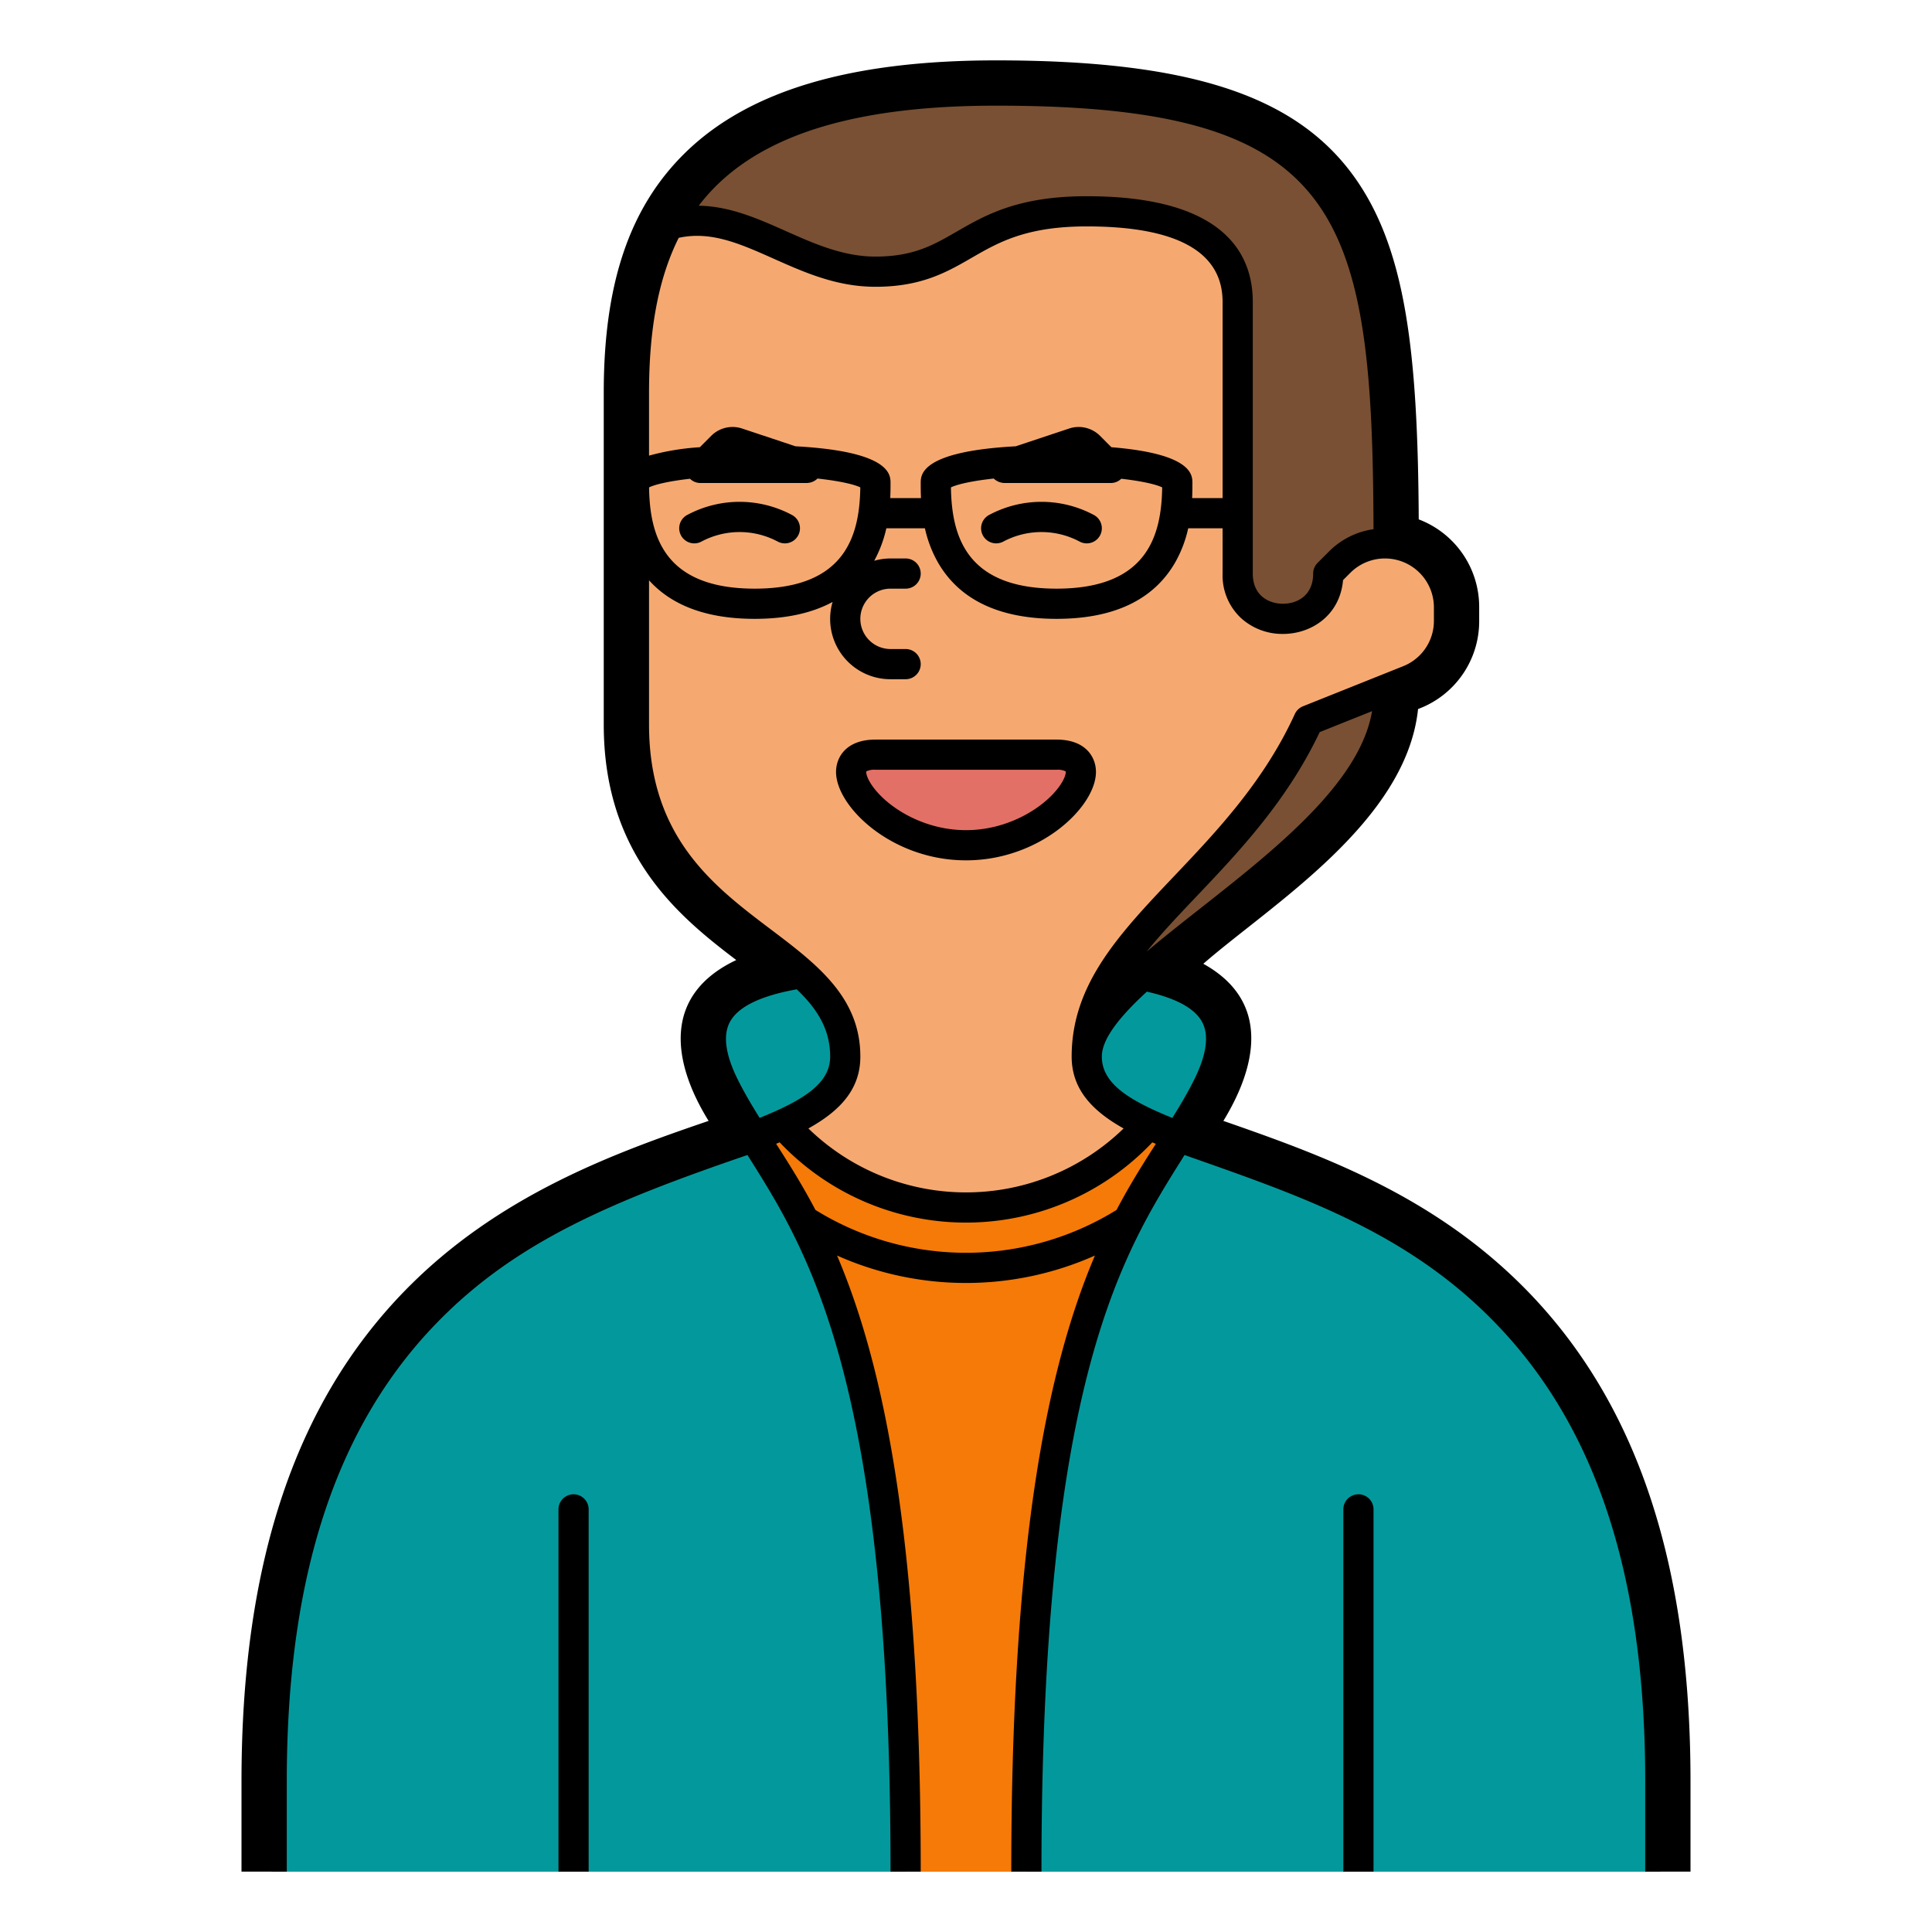 <?xml version="1.0" encoding="UTF-8"?> <svg xmlns="http://www.w3.org/2000/svg" xmlns:xlink="http://www.w3.org/1999/xlink" xmlns:svgjs="http://svgjs.com/svgjs" width="512" height="512" x="0" y="0" viewBox="0 0 512 512" style="enable-background:new 0 0 512 512" xml:space="preserve"> <g> <g xmlns="http://www.w3.org/2000/svg" id="Fill_out_line" data-name="Fill out line"> <path d="M272,496c0-160,32-176,48-208s-24-32-64-32-80,0-64,32,48,48,48,208Z" style="" fill="#03999c" data-original="#03999c"></path> <path d="M440,472v24H72V472c0-137.41,84.78-154.36,127.7-170.79,2.84-1.09,5.5-2.18,7.94-3.29C217.69,293.31,224,288.15,224,280c0-32-56-32-56-88V104c0-17.06,2.49-32.09,9.13-44.39C189.15,37.3,214.82,24,264,24c96,0,104,32,104,120v40c0,39.68-78.71,71.48-79.99,95.42-.01.19-.01.39-.01.58,0,8.15,6.31,13.31,16.36,17.92,2.44,1.11,5.1,2.2,7.94,3.29C355.22,317.64,440,334.59,440,472Z" style="" fill="#f5a971" data-original="#f5a971"></path> <path d="M440,472v24H72V472c0-125.9,71.17-150.68,116.11-166.58,2.73-.97,5.36-1.9,7.87-2.82,1.27-.47,2.51-.93,3.72-1.39,2.84-1.09,5.5-2.18,7.94-3.29a63.999,63.999,0,0,0,96.72,0c2.44,1.11,5.1,2.2,7.94,3.29,1.21.46,2.45.92,3.72,1.39,2.51.92,5.14,1.85,7.87,2.82C368.83,321.32,440,346.1,440,472Z" style="" fill="#f57a08" data-original="#f57a08"></path> <path d="M240,496H72V472c0-137.41,84.78-154.36,127.7-170.79C216.49,327.51,240,358.86,240,496Z" style="" fill="#03999c" data-original="#03999c"></path> <path d="M440,472v24H272c0-137.14,23.51-168.49,40.3-194.79C355.22,317.64,440,334.59,440,472Z" style="" fill="#03999c" data-original="#03999c"></path> <path d="M232,200h48c16,0,0,24-24,24S216,200,232,200Z" style="" fill="#e37066" data-original="#e37066"></path> <path d="M368,144v.03c-.32-.02-.65-.03-.97-.03a16.978,16.978,0,0,0-12,4.97L352,152a13.549,13.549,0,0,1-.51,3.78C348.04,167.88,328,166.62,328,152V80c0-12-8-24-40-24s-32,16-56,16c-21.02,0-35.68-18.07-54.87-12.39C189.15,37.3,214.82,24,264,24,360,24,368,56,368,144Z" style="" fill="#795033" data-original="#795033"></path> <path d="M346.78,190.89,368,182.4V184c0,39.68-78.71,71.48-79.99,95.42C288.49,247.8,328.11,231.75,346.78,190.89Z" style="" fill="#795033" data-original="#795033"></path> <path d="M384,160.97v3.54a16.969,16.969,0,0,1-10.67,15.76l-26.55,10.62L351.49,155.78,352,152l3.03-3.03a16.97,16.97,0,0,1,28.97,12Z" style="" fill="#f5a971" data-original="#f5a971"></path> <path d="M317.945,240.857c-4.961,3.905-9.733,7.665-14.058,11.32,3.87-4.789,8.402-9.566,13.167-14.585,11.254-11.852,23.971-25.246,32.68-43.576l13.875-5.551C360.447,207.384,337.964,225.096,317.945,240.857ZM288,52c-18.221,0-26.866,4.992-34.495,9.396C247.367,64.939,242.066,68,232,68c-8.561,0-16.289-3.442-23.764-6.772-7.319-3.26-14.824-6.589-23.063-6.712a51.039,51.039,0,0,1,4.999-5.641C204.683,34.828,228.832,28,264,28c90.912,0,99.758,27.528,99.994,112.242a20.794,20.794,0,0,0-11.793,5.9l-3.029,3.029A4,4,0,0,0,348,152c0,5.905-4.31,8-8,8s-8-2.095-8-8V80C332,67.227,324.366,52,288,52Zm6.532,66.517-3.012-3.017A7.999,7.999,0,0,0,283.332,113.563l-14.143,4.709C244.022,119.634,244,125.805,244,128c0,1.07 0,2.434.073,4h-8.146c.073-1.566.073-2.93.073-4,0-2.195-.022-8.366-25.189-9.728L196.668,113.563a7.999,7.999,0,0,0-8.189,1.938l-3.012,3.017A66.039,66.039,0,0,0,172,120.746V104c0-16.964,2.552-30.359,7.866-40.97,8.538-1.878,16.257,1.56,25.115,5.505C213.22,72.205,221.738,76,232,76c12.21,0,18.969-3.902,25.505-7.676C264.594,64.231,271.923,60,288,60c23.888,0,36,6.729,36,20v52h-8.073c.073-1.566.073-2.93.073-4C316,125.918,315.995,120.258,294.532,118.517Zm-31.181,8.3A4.178,4.178,0,0,0,266.309,128H294.354a3.912,3.912,0,0,0,2.789-1.127c5.598.639,9.312,1.525,10.849,2.294C307.792,141.913,304.08,156,280,156s-27.792-14.087-27.991-26.833C253.59,128.375,257.475,127.46,263.351,126.818Zm-80.494.056A3.912,3.912,0,0,0,185.646,128h28.045a4.179,4.179,0,0,0,2.958-1.182c5.876.643,9.761,1.558,11.342,2.349C227.792,141.913,224.08,156,200,156s-27.792-14.087-27.991-26.833C173.545,128.398,177.259,127.513,182.857,126.873Zm12.721,159.338c-3.293-6.585-4.035-11.721-2.207-15.265,2.106-4.083,8.084-7.026,17.775-8.763C216.519,267.308,220,272.716,220,280c0,6.949-6.61,11.365-18.686,16.252C199.247,292.937,197.294,289.644,195.578,286.211ZM228,280c0-15.767-11.555-24.501-23.787-33.748C189.113,234.838,172,221.901,172,192V153.785C178.104,160.563,187.486,164,200,164c8.265,0,15.156-1.508,20.649-4.476A15.968,15.968,0,0,0,236,180h4a4,4,0,0,0,0-8h-4a8,8,0,0,1,0-16h4a4,4,0,0,0,0-8h-4a15.918,15.918,0,0,0-4.328.611A32.778,32.778,0,0,0,234.89,140h10.22a32.537,32.537,0,0,0,3.417,8.984C254.221,158.948,264.81,164,280,164s25.779-5.052,31.473-15.016A32.537,32.537,0,0,0,314.89,140H324v12a15.439,15.439,0,0,0,5.093,11.989A16.341,16.341,0,0,0,340,168c7.502,0,15.091-4.893,15.925-14.268l1.933-1.934A12.971,12.971,0,0,1,380,160.971v3.54a12.909,12.909,0,0,1-8.154,12.043l-26.554,10.624a4.005,4.005,0,0,0-2.152,2.052c-8.162,17.87-20.767,31.144-31.887,42.854C296.63,247.485,284,260.787,284,280c0,8.643,5.44,14.402,13.766,19.052a59.937,59.937,0,0,1-83.534-.002C222.686,294.351,228,288.635,228,280Zm64,0c0-4.779,4.927-10.76,11.929-17.198,7.976,1.796,12.944,4.577,14.77,8.281,1.741,3.535.976,8.625-2.276,15.128-1.718,3.437-3.673,6.732-5.743,10.051C298.855,291.48,292,286.998,292,280Zm3.895,40.649a75.785,75.785,0,0,1-79.79,0c-3.548-6.742-7.099-12.353-10.424-17.53.313-.131.623-.263.931-.395a67.961,67.961,0,0,0,98.765.011q.464.198.934.395C302.989,308.303,299.44,313.911,295.895,320.649ZM404.76,342.11c-24.59-25.25-54.343-35.943-80.55-45.06,5.165-8.488,16.04-29.8-5.32-41.64,17.985-15.66,53.777-37.577,56.91-67.51A24.8,24.8,0,0,0,392,164.51v-3.54a24.823,24.823,0,0,0-16.02-23.33c-.25-44.21-3.36-72.13-17.54-91.39C342.82,25.05,314.57,16,264,16c-38.43,0-65.31,7.93-82.17,24.25C166.94,54.67,160,74.93,160,104v88c0,34.48,19.73,50.74,35.12,62.42C175.917,263.5,177.75,280.833,187.79,297.05c-25.29,8.617-55.96,19.81-80.55,45.06C78.14,372,64,414.49,64,472v24H76V472c0-54.23,13.03-93.98,39.84-121.51,20.99-21.56,46.493-32.157,82.24-44.4C213.833,331.167,236,365.05,236,496h8c0-90.28-10.36-135.51-22.17-163.27a83.936,83.936,0,0,0,68.34,0C278.36,360.49,268,405.72,268,496h8c0-130.95,21.667-164,37.92-189.91,29.997,10.577,58.747,20.16,82.24,44.4C422.97,378.02,436,417.77,436,472v24h12V472C448,414.49,433.86,372,404.76,342.11Z" fill="#000000" data-original="#000000" style=""></path> <path d="M156,400v96h-8V400a4,4,0,0,1,8,0Z" fill="#000000" data-original="#000000" style=""></path> <path d="M364,400v96h-8V400a4,4,0,0,1,8,0Z" fill="#000000" data-original="#000000" style=""></path> <path d="M185.789,143.578a21.521,21.521,0,0,1,20.422,0,4,4,0,0,0,3.578-7.156,29.427,29.427,0,0,0-27.578,0,4,4,0,0,0,3.578,7.156Z" fill="#000000" data-original="#000000" style=""></path> <path d="M265.789,143.578a21.521,21.521,0,0,1,20.422,0,4,4,0,0,0,3.578-7.156,29.427,29.427,0,0,0-27.578,0,4,4,0,1,0,3.578,7.156Z" fill="#000000" data-original="#000000" style=""></path> <path d="M290.44,204.569C290.44,200.616,287.706,196,280,196H232c-7.706,0-10.44,4.616-10.44,8.569C221.56,213.786,236.349,228,256,228S290.44,213.786,290.44,204.569Zm-59.113,3.914c-1.666-2.294-1.817-3.691-1.762-4.055A4.706,4.706,0,0,1,232,204h48a4.706,4.706,0,0,1,2.435.429c.056.363-.096,1.761-1.762,4.055C276.645,214.03,267.206,220,256,220S235.355,214.03,231.327,208.483Z" fill="#000000" data-original="#000000" style=""></path> </g> </g> </svg> 